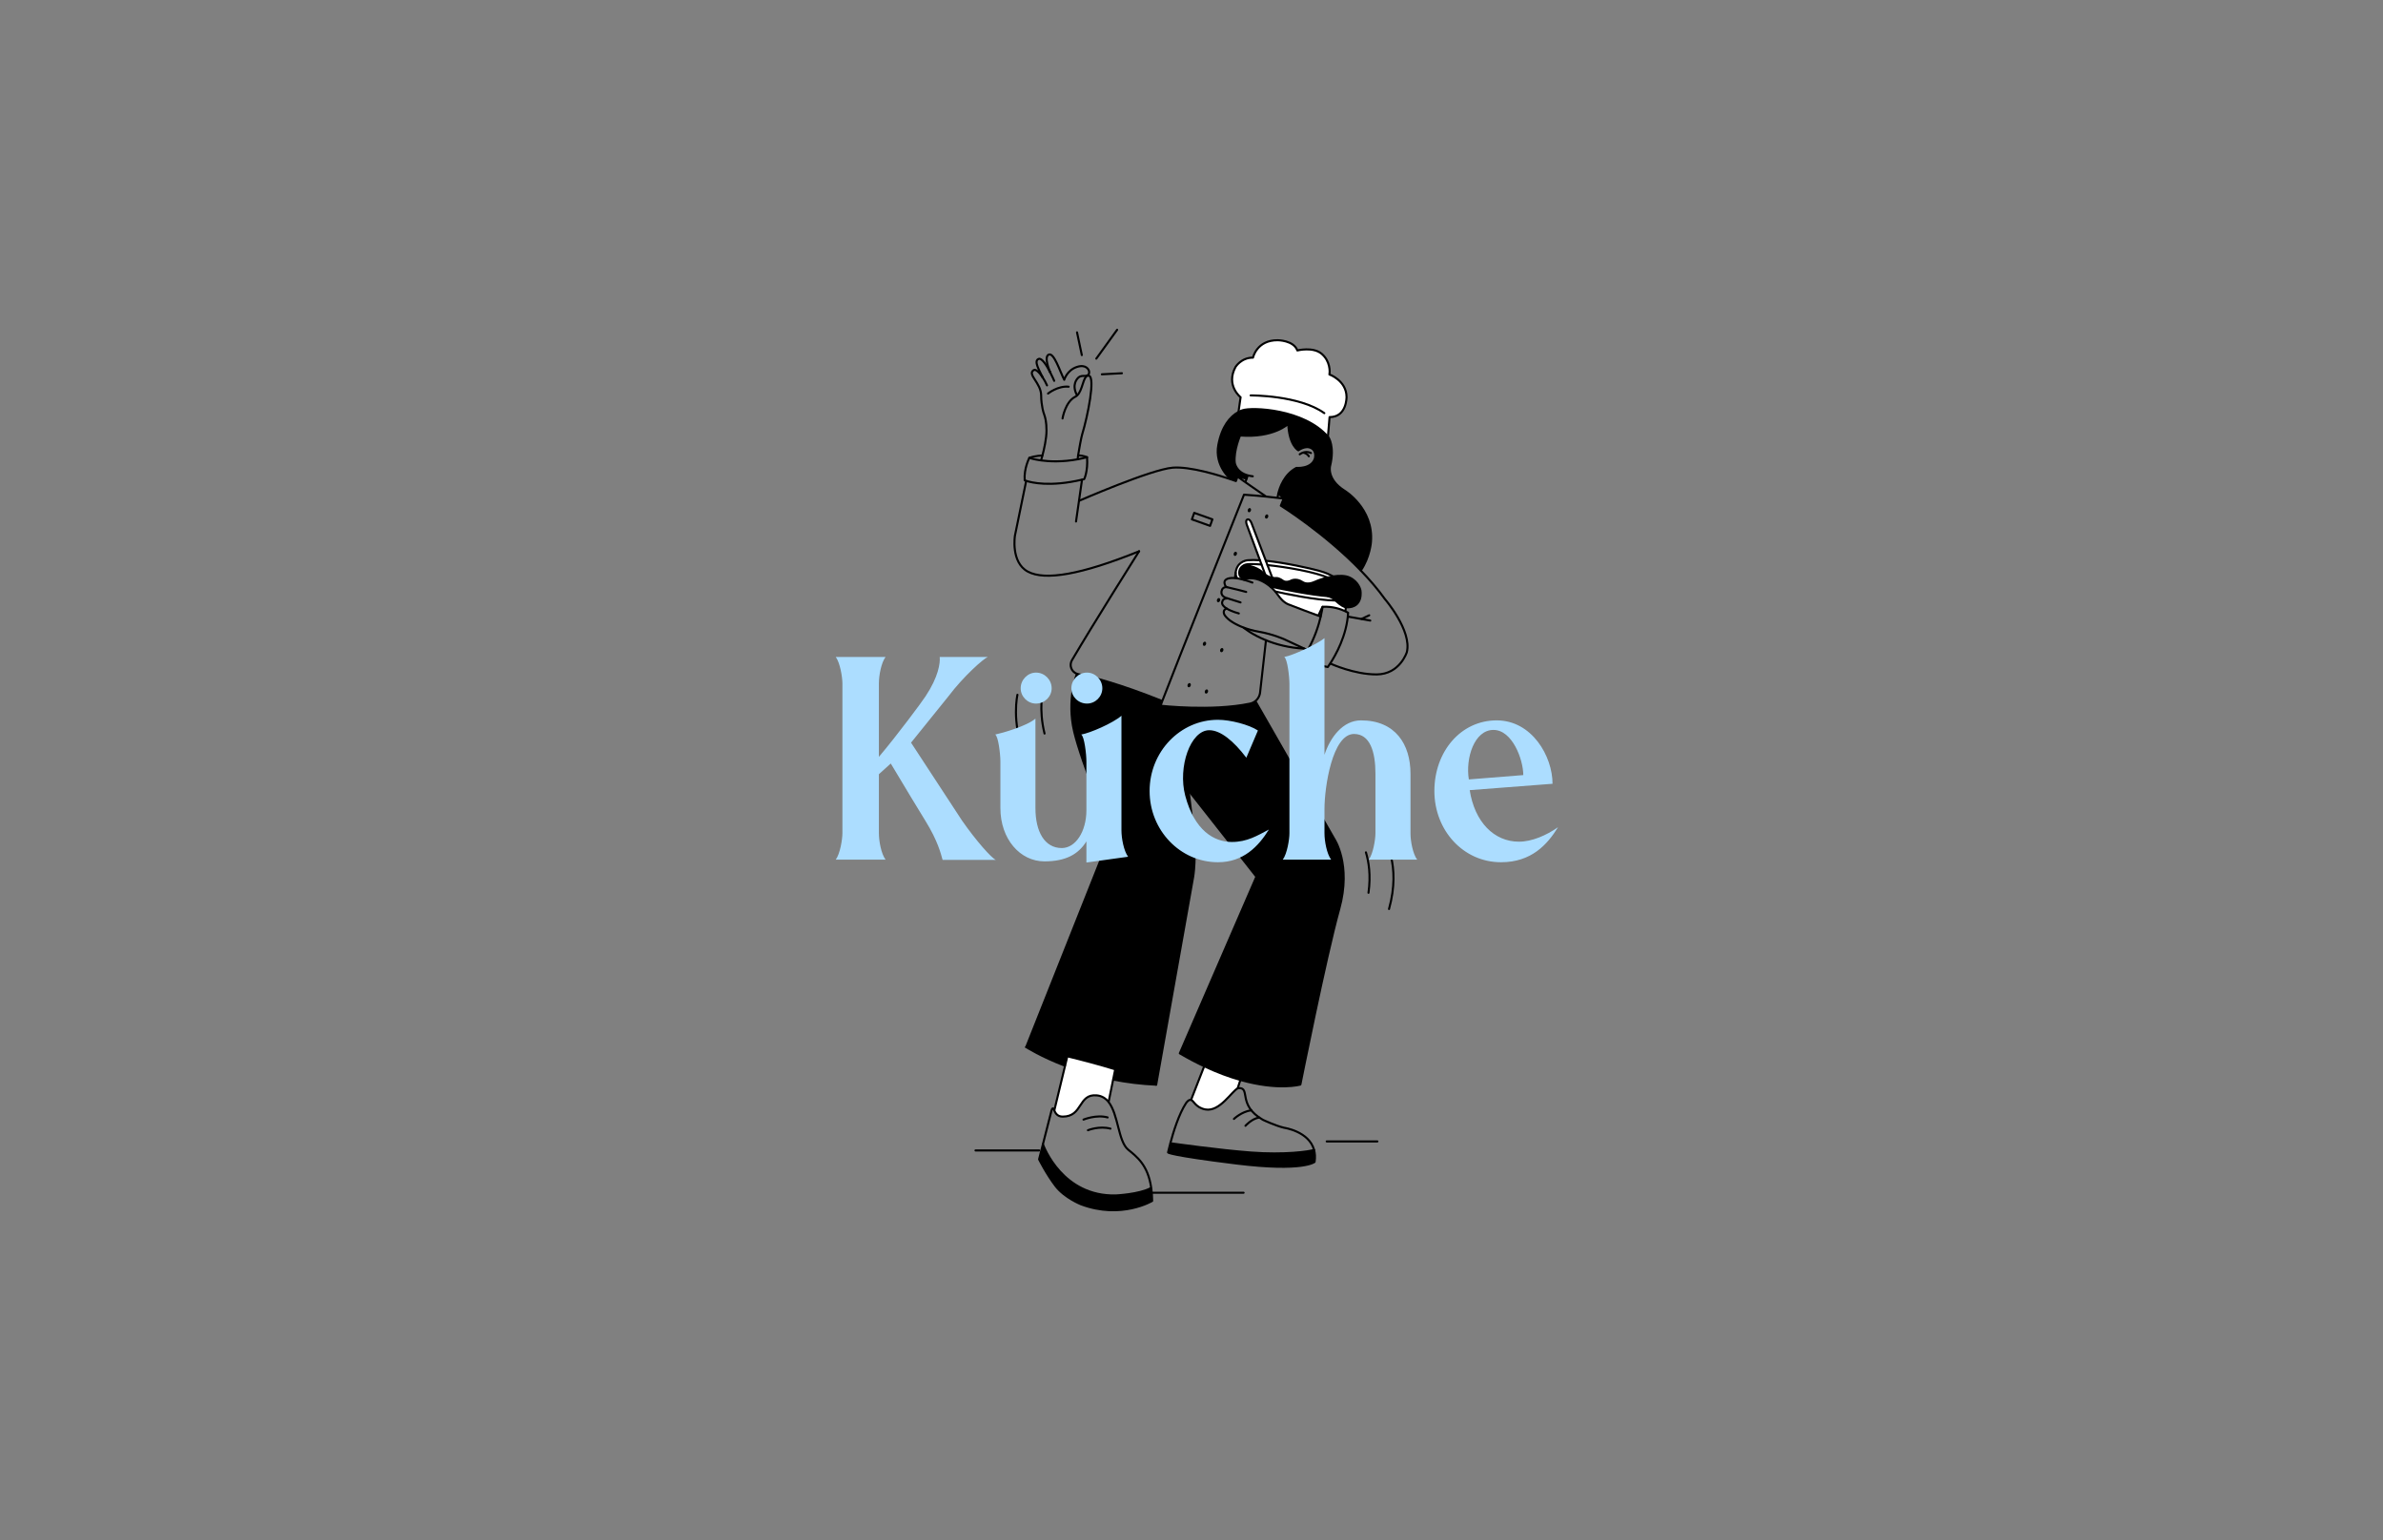 <svg width="1728" height="1117" viewBox="0 0 1728 1117" fill="none" xmlns="http://www.w3.org/2000/svg">
<rect x="0" y="0" width="1728" height="1117" fill="#808080" stroke="none"/>
<path d="M974.963 355.903C974.963 355.903 996.18 368.769 994.122 393.129C994.122 393.129 993.422 403.958 986.786 413.737L986.737 413.786C960.305 386.367 928.784 366.767 928.784 366.767L930.835 361.643C929.729 360.355 928.455 359.151 927.062 358.038L926.95 358.01C927.979 353.684 931.192 344.052 940.061 339.376C940.061 339.376 950.68 340.342 953.382 332.866C953.382 332.866 955.153 327.427 950.897 325.061C946.648 322.695 941.503 326.615 941.503 326.615C941.503 326.615 934.811 323.213 934.181 307.421C934.181 307.421 923.604 317.739 899.23 315.849C899.23 315.849 894.519 326.636 895.324 335.407C895.324 335.407 895.961 342.288 904.788 344.773L904.739 345.074L903.983 347.146L897.55 345.802C897.515 345.781 897.494 345.76 897.487 345.746C897.452 345.683 897.361 345.697 897.34 345.76L896.199 348.931C896.199 348.931 894.848 348.434 892.559 347.657V347.636C892.559 347.636 880.554 338.088 883.473 322.653C886 309.269 892.006 302.115 898.068 298.846C898.999 298.342 899.93 297.929 900.854 297.6C907.714 295.164 945.584 296.662 962.895 316.738C963.056 316.913 963.21 317.095 963.357 317.277C963.357 317.277 967.872 323.822 964.554 337.661C964.554 337.661 961.523 347.44 974.963 355.903Z" fill="black"/>
<path d="M962.804 418.868C964.057 418.574 965.352 418.315 966.64 418.112C971.05 417.426 975.474 417.419 978.589 418.875C985.309 422.004 986.471 428.073 986.471 428.073C986.471 428.073 988.949 440.827 976.349 440.512C976.349 440.512 976.209 440.512 975.936 440.47C974.998 440.288 972.457 439.462 968.516 435.57C968.208 435.269 967.886 434.947 967.564 434.604C967.564 434.604 965.786 433.351 963.427 432.455C950.603 431.524 929.477 427.219 921.252 425.476L921.224 425.511C920.909 425.238 920.587 424.979 920.258 424.727C918.298 423.215 915.911 421.689 913.272 420.667C907.371 418.378 903.43 419.778 902.303 420.289C900.952 419.596 899.405 418.595 898.971 417.482C898.159 415.396 898.397 411.609 902.38 409.81L902.415 409.887C902.415 409.887 910.731 410.461 915.456 415.13C916.135 415.802 916.821 416.362 917.486 416.838C919.383 418.182 921.182 418.798 922.54 419.078C924.045 419.393 925.025 419.288 925.025 419.288C925.025 419.288 926.789 418.714 930.436 421.332C930.436 421.332 932.368 422.872 935.959 421.276C935.959 421.276 939.606 418.945 944.555 422.193C944.555 422.193 947.691 424.636 953.382 422.018C955.664 420.968 959.087 419.75 962.804 418.868Z" fill="black"/>
<path d="M976.426 287.891C976.426 287.891 976.734 302.535 964.113 302.535L962.93 316.71L962.895 316.738C945.584 296.662 907.714 295.164 900.854 297.6C899.93 297.929 898.999 298.342 898.068 298.846L899.601 288.129C899.601 288.129 888.681 279.561 895.912 266.198C895.912 266.198 900.021 259.338 908.596 259.401C908.596 259.401 911.291 246.654 926.488 246.773C926.488 246.773 938.01 246.773 940.768 254.193C940.768 254.193 952.164 251.309 958.415 256.643C964.659 261.97 964.414 269.691 963.987 271.595C963.987 271.595 976.307 275.942 976.426 287.891Z" fill="white"/>
<path d="M975.935 440.463L975.592 443.193L975.522 443.34C972.547 441.94 966.548 439.714 959.058 440.099C959.058 440.099 959.051 440.127 959.051 440.19H958.995C958.995 440.19 957.826 442.318 956.006 446.427L955.964 446.553C951.428 444.88 938.478 440.085 934.18 438.321C930.897 436.97 928.349 433.946 926.907 431.86C926.242 430.901 925.535 429.977 924.779 429.095L924.856 429.032C931.765 430.607 953.465 435.29 968.515 435.57C972.456 439.462 974.997 440.288 975.935 440.463Z" fill="white"/>
<path d="M773.972 766.131C757.872 762.218 745.405 759.719 744.243 759.495H744.236L744.152 759.474L805.647 604.725C805.647 604.725 784.437 553.905 778.921 530.623C773.412 507.348 780.909 488.777 780.909 488.777L780.93 488.707C781.224 488.819 781.539 488.91 781.861 488.973C792.487 491.129 812.311 496.267 842.418 508.342L842.803 508.489C842.054 510.456 841.627 511.632 841.571 511.877C841.571 511.877 878.664 516.133 906.405 510.344C907.392 510.141 908.316 509.777 909.156 509.294L910.752 509.322L967.417 608.302C967.417 608.302 980.171 626.894 971.113 659.311C961.243 694.668 942.938 786.62 942.938 786.62C942.938 786.62 927.251 791.156 899.44 783.295C891.628 781.083 882.857 777.898 873.211 773.355C867.611 770.716 861.71 767.622 855.529 763.996L911.06 635.861L862.2 573.778L861.948 573.974L864.979 599.083C867.786 621.567 865.189 636.05 865.189 636.05L838.386 786.711C838.386 786.711 838.379 786.704 838.372 786.704C830.378 782.798 819.829 779.011 808.692 775.574C797.016 771.962 784.689 768.735 773.965 766.131H773.972Z" fill="black"/>
<path d="M967.565 434.604C967.887 434.947 968.209 435.269 968.517 435.57C953.467 435.29 931.767 430.607 924.858 429.032L924.781 429.095C923.696 427.8 922.513 426.596 921.225 425.511L921.253 425.476C929.478 427.219 950.604 431.524 963.428 432.455C965.787 433.351 967.565 434.604 967.565 434.604Z" fill="white"/>
<path d="M956.063 413.884C961.978 415.487 965.212 417.209 966.64 418.112C965.352 418.315 964.057 418.574 962.804 418.868C951.968 414.563 932.858 411.287 919.138 409.866L919.096 409.88L917.913 406.779L918.004 406.744C932.186 408.2 949.763 412.169 956.063 413.884Z" fill="white"/>
<path d="M962.804 418.868C959.087 419.75 955.664 420.968 953.382 422.018C947.691 424.636 944.555 422.193 944.555 422.193C939.606 418.945 935.959 421.276 935.959 421.276C932.368 422.872 930.436 421.332 930.436 421.332C926.789 418.714 925.025 419.288 925.025 419.288C925.025 419.288 924.045 419.393 922.54 419.078L922.561 418.994L919.096 409.88L919.138 409.866C932.858 411.287 951.968 414.563 962.804 418.868Z" fill="white"/>
<path d="M952.863 833.996C953.563 836.509 953.759 839.393 953.255 842.718C953.255 842.718 945.219 849.907 896.555 843.887C847.884 837.86 847.002 835.893 847.002 835.893C847.002 835.893 847.583 833.205 848.661 829.187L848.773 829.215C851.377 829.586 883.731 834.164 906.992 835.935C931.247 837.783 949.636 835.291 952.849 834.003H952.863V833.996Z" fill="black"/>
<path d="M919.096 409.879L922.561 418.993L922.54 419.077C921.182 418.797 919.383 418.181 917.486 416.837V416.823L914.756 409.417L913.622 406.358L904.039 380.437C904.039 380.437 902.891 377.294 904.578 376.755C906.272 376.209 907.476 379.345 907.476 379.345L917.913 406.778L919.096 409.879Z" fill="white"/>
<path d="M919.005 373.136C919.614 373.353 919.873 374.193 919.579 375.012C919.285 375.831 918.557 376.314 917.948 376.097C917.346 375.88 917.087 375.04 917.374 374.228C917.668 373.409 918.396 372.919 919.005 373.136Z" fill="#000200"/>
<path d="M914.755 409.418L917.492 416.824V416.838C916.82 416.362 916.134 415.802 915.455 415.13C910.73 410.461 902.414 409.887 902.414 409.887L902.379 409.81C902.708 409.663 903.058 409.53 903.436 409.411C904.864 408.963 909.036 409.005 914.657 409.453L914.755 409.418Z" fill="white"/>
<path d="M896.044 415.444C896.072 414.793 896.191 414.079 896.415 413.302C898.326 406.624 904.885 406.337 904.885 406.337C907.342 406.113 910.324 406.148 913.607 406.365H913.621L914.755 409.417L914.657 409.452C909.036 409.004 904.864 408.962 903.436 409.41C903.058 409.529 902.708 409.662 902.379 409.809C898.396 411.608 898.158 415.395 898.97 417.481C899.404 418.594 900.951 419.595 902.302 420.288C902.085 420.393 901.973 420.456 901.973 420.456L901.952 420.526C899.341 419.805 897.22 419.42 895.491 419.273L895.505 419.07L896.009 415.444H896.044Z" fill="white"/>
<path d="M906.489 368.552C907.098 368.769 907.357 369.602 907.063 370.421C906.769 371.24 906.041 371.723 905.432 371.506C904.83 371.289 904.571 370.456 904.865 369.637C905.152 368.818 905.88 368.335 906.489 368.552Z" fill="#000200"/>
<path d="M899.446 783.287L897.528 789.174L897.577 789.363C893.349 791.239 884.536 806.632 874.057 804.686C867.036 803.384 865.44 798.197 863.704 797.742L873.217 773.354C882.863 777.897 891.634 781.082 899.446 783.287Z" fill="white"/>
<path d="M896.304 400.213C896.906 400.43 897.165 401.263 896.871 402.082C896.584 402.901 895.856 403.384 895.247 403.167C894.638 402.957 894.379 402.117 894.673 401.298C894.967 400.479 895.695 399.996 896.304 400.213Z" fill="#000200"/>
<path d="M886.462 470.058C887.071 470.275 887.323 471.115 887.036 471.927C886.742 472.746 886.014 473.236 885.405 473.019C884.796 472.802 884.544 471.962 884.831 471.143C885.125 470.331 885.853 469.841 886.462 470.058Z" fill="#000200"/>
<path d="M884.131 433.806C884.74 434.023 884.999 434.863 884.705 435.682C884.418 436.494 883.683 436.984 883.081 436.767C882.472 436.55 882.213 435.71 882.507 434.898C882.794 434.079 883.529 433.589 884.131 433.806Z" fill="#000200"/>
<path d="M875.353 500.075C875.962 500.292 876.214 501.125 875.927 501.944C875.633 502.763 874.905 503.253 874.296 503.036C873.687 502.819 873.435 501.979 873.722 501.16C874.016 500.341 874.744 499.858 875.353 500.075Z" fill="#000200"/>
<path d="M873.947 465.467C874.556 465.684 874.808 466.524 874.521 467.343C874.227 468.155 873.499 468.645 872.89 468.428C872.281 468.211 872.029 467.371 872.316 466.559C872.61 465.74 873.338 465.25 873.947 465.467Z" fill="#000200"/>
<path d="M862.837 495.483C863.446 495.7 863.698 496.54 863.411 497.352C863.117 498.171 862.389 498.661 861.78 498.444C861.171 498.227 860.919 497.387 861.206 496.568C861.5 495.756 862.228 495.266 862.837 495.483Z" fill="#000200"/>
<path d="M838.38 786.704L838.366 786.732C827.25 786.249 816.841 784.891 807.3 783.015L807.188 782.994L808.685 775.623L808.7 775.574C819.837 779.011 830.386 782.798 838.38 786.704Z" fill="black"/>
<path d="M834.816 861.758C835.201 864.53 835.432 867.61 835.467 871.026C835.467 871.026 813.158 884.48 783.898 873.49C783.898 873.49 772.047 868.8 765.502 860.281C758.957 851.762 753.483 840.856 753.483 840.856L756.255 829.964C756.85 831.595 770.409 868.065 809.21 867.071C809.21 867.071 826.017 866.273 834.284 861.856L834.816 861.758Z" fill="black"/>
<path d="M808.699 775.574L808.685 775.623L807.187 782.994L803.981 798.8L803.68 799.066C801.615 796.539 798.941 794.838 795.322 794.495C781.623 793.214 785.438 809.895 770.577 809.895C766.356 809.895 765.075 806.773 764.347 805.037L764.648 804.897L772.327 772.984L773.972 766.131C784.696 768.735 797.023 771.962 808.699 775.574Z" fill="white"/>
<path d="M773.972 766.131L772.327 772.984L772.208 772.956C754.771 766.285 744.558 759.698 744.243 759.495C745.405 759.719 757.872 762.218 773.972 766.131Z" fill="black"/>
<path d="M755.933 273.506C757.193 275.389 758.362 277.538 759.223 279.512" stroke="black" stroke-width="1.5" stroke-linecap="round" stroke-linejoin="round"/>
<path d="M754.981 333.684C754.981 333.684 755.366 332.424 755.898 330.422C757.046 326.089 758.859 318.277 758.859 312.229C758.859 306.181 757.942 302.793 757.326 301.099C756.78 299.587 756.318 298.047 756.003 296.465C755.513 294.015 754.981 290.508 754.981 286.896C754.981 277.684 744.656 271.615 749.521 268.472C751.04 267.485 753.63 270.054 755.933 273.498" stroke="black" stroke-width="1.5" stroke-linecap="round" stroke-linejoin="round"/>
<path d="M761.399 269.782C758.942 265.029 755.519 259.513 753.216 260.311C749.261 261.676 753.825 268.851 755.932 273.499" stroke="black" stroke-width="1.5" stroke-linecap="round" stroke-linejoin="round"/>
<path d="M764.437 276.222C764.437 276.222 763.17 273.205 761.406 269.796" stroke="black" stroke-width="1.5" stroke-linecap="round" stroke-linejoin="round"/>
<path d="M761.406 269.796C761.406 269.796 761.406 269.789 761.406 269.782C761.203 269.313 756.702 258.771 760.503 257.189C764.318 255.593 768.539 269.292 771.724 275.48C771.724 275.48 773.698 268.494 780.929 266.149C787.817 263.916 789.483 268.571 789.483 268.571C789.483 268.571 790.246 270.153 789.413 271.476C789.147 271.896 788.748 272.197 788.293 272.379C788.09 272.463 787.866 272.526 787.642 272.561C787.166 272.638 786.522 272.701 785.836 272.666C784.996 272.624 784.149 272.708 783.365 273.016C782.889 273.205 782.385 273.478 781.958 273.877C780.985 274.787 777.065 278.931 780.768 286.295" stroke="black" stroke-width="1.5" stroke-linecap="round" stroke-linejoin="round"/>
<path d="M770.485 303.514C770.485 303.514 772.424 291.404 779.746 287.75C780.264 287.491 780.733 287.148 781.16 286.735C784.989 283.025 785.374 273.848 788.377 272.595C788.741 272.448 789.147 272.413 789.595 272.518C794.376 273.638 788.832 301.498 784.716 315.085C784.128 317.038 782.497 325.48 781.776 330.226C781.594 331.451 781.468 332.431 781.44 332.991" stroke="black" stroke-width="1.5" stroke-linecap="round" stroke-linejoin="round"/>
<path d="M755.799 330.394C755.799 330.394 750.766 330.45 746.412 332.109C746.412 332.109 742.408 339.662 743.038 348.37C743.038 348.37 743.409 348.531 744.144 348.769C747.931 350.008 761.455 353.368 784.569 347.901C785.108 347.775 785.654 347.649 786.2 347.509C786.2 347.509 789.007 341.783 788.265 331.647C788.265 331.647 785.976 330.471 781.944 330.254" stroke="black" stroke-width="1.5" stroke-linecap="round" stroke-linejoin="round"/>
<path d="M746.412 332.109C746.412 332.109 749.471 333.201 754.945 333.943C761.07 334.776 770.212 335.175 781.468 333.131C783.659 332.732 785.927 332.242 788.265 331.647" stroke="black" stroke-width="1.5" stroke-linecap="round" stroke-linejoin="round"/>
<path d="M784.598 348.028L782.414 363.246L780.265 378.254" stroke="black" stroke-width="1.5" stroke-linecap="round" stroke-linejoin="round"/>
<path d="M826.003 399.841H825.996C825.478 400.674 792.102 453.58 777.311 478.85C775.113 482.602 776.968 487.32 780.93 488.706C781.224 488.818 781.539 488.909 781.861 488.972C792.487 491.128 812.311 496.266 842.418 508.341" stroke="black" stroke-width="1.5" stroke-linecap="round" stroke-linejoin="round"/>
<path d="M744.088 348.987L735.968 388.495C735.968 388.495 732.825 407.808 745.257 414.563C757.689 421.325 783.883 416.859 825.995 399.849" stroke="black" stroke-width="1.5" stroke-linecap="round" stroke-linejoin="round"/>
<path d="M782.469 363.252C782.469 363.252 834.36 340.565 850.292 339.214C862.836 338.15 884.095 344.786 892.558 347.656C894.847 348.433 896.198 348.93 896.198 348.93L897.339 345.759C897.36 345.696 897.451 345.682 897.486 345.745C897.486 345.759 897.514 345.78 897.549 345.801C898.802 346.907 917.877 360.018 917.877 360.018" stroke="black" stroke-width="1.5" stroke-linecap="round" stroke-linejoin="round"/>
<path d="M927.062 358.038C928.455 359.151 929.729 360.355 930.835 361.643C930.835 361.643 925.207 360.915 917.864 360.159C912.971 359.655 907.315 359.137 902.065 358.808C902.065 358.808 851.413 485.844 842.803 508.489C842.054 510.456 841.627 511.632 841.571 511.877C841.571 511.877 878.664 516.133 906.405 510.344C907.392 510.141 908.316 509.777 909.156 509.294C911.662 507.831 913.405 505.241 913.741 502.245L917.997 464.389" stroke="black" stroke-width="1.5" stroke-linecap="round" stroke-linejoin="round"/>
<path d="M903.219 349.218L903.982 347.146L904.738 345.074" stroke="black" stroke-width="1.5" stroke-linecap="round" stroke-linejoin="round"/>
<path d="M926.522 360.201C926.522 360.201 926.627 359.368 926.949 358.01C927.978 353.684 931.191 344.052 940.06 339.376C940.06 339.376 950.679 340.342 953.381 332.866C953.381 332.866 955.152 327.427 950.896 325.061C946.647 322.695 941.502 326.615 941.502 326.615C941.502 326.615 934.81 323.213 934.18 307.421C934.18 307.421 923.603 317.739 899.229 315.849C899.229 315.849 894.518 326.636 895.323 335.407C895.323 335.407 895.96 342.288 904.787 344.773C905.872 345.074 907.083 345.312 908.427 345.466" stroke="black" stroke-width="1.5" stroke-linecap="round" stroke-linejoin="round"/>
<path d="M942.497 329.513C942.497 329.513 946.249 326.475 950.631 328.575" stroke="black" stroke-width="1.5" stroke-linecap="round" stroke-linejoin="round"/>
<path d="M949.069 330.948C949.069 330.948 948.131 328.932 945.086 328.309" stroke="black" stroke-width="1.5" stroke-linecap="round" stroke-linejoin="round"/>
<path d="M892.564 347.636C892.564 347.636 880.552 338.088 883.471 322.653C885.998 309.269 892.004 302.115 898.066 298.846C898.997 298.342 899.928 297.929 900.852 297.6C907.712 295.164 945.582 296.662 962.893 316.738C963.054 316.913 963.208 317.095 963.355 317.277C963.355 317.277 967.87 323.822 964.552 337.661C964.552 337.661 961.521 347.44 974.961 355.903C974.961 355.903 996.178 368.769 994.12 393.129C994.12 393.129 993.42 403.958 986.784 413.737" stroke="black" stroke-width="1.5" stroke-linecap="round" stroke-linejoin="round"/>
<path d="M906.902 286.799C906.902 286.799 942.028 286.54 960.305 299.665" stroke="black" stroke-width="1.5" stroke-linecap="round" stroke-linejoin="round"/>
<path d="M898.067 298.846L899.6 288.129C899.6 288.129 888.68 279.561 895.911 266.198C895.911 266.198 900.02 259.338 908.595 259.401C908.595 259.401 911.29 246.654 926.487 246.773C926.487 246.773 938.009 246.773 940.767 254.193C940.767 254.193 952.163 251.309 958.414 256.643C964.658 261.97 964.413 269.691 963.986 271.595C963.986 271.595 976.306 275.942 976.425 287.891C976.425 287.891 976.733 302.535 964.112 302.535L962.929 316.71" stroke="black" stroke-width="1.5" stroke-linecap="round" stroke-linejoin="round"/>
<path d="M930.835 361.643L928.784 366.767C928.784 366.767 960.305 386.367 986.737 413.786C993.065 420.331 999.085 427.324 1004.32 434.604C1004.32 434.604 1023.96 457.41 1020.15 473.013C1020.15 473.013 1015.14 489.057 998.322 489.169C981.956 489.274 964.778 481.322 964.778 481.322" stroke="black" stroke-width="1.5" stroke-linecap="round" stroke-linejoin="round"/>
<path d="M977.587 447.26L993.631 450.102" stroke="black" stroke-width="1.5" stroke-linecap="round" stroke-linejoin="round"/>
<path d="M992.861 446.279L987.296 448.897" stroke="black" stroke-width="1.5" stroke-linecap="round" stroke-linejoin="round"/>
<path d="M945.667 475.456C945.667 475.456 945.632 475.505 945.618 475.526C945.618 475.526 950.882 481.637 962.817 483.8C962.817 483.8 963.51 482.876 964.602 481.203C968.333 475.477 976.691 460.938 977.566 444.425C977.566 444.425 976.838 443.963 975.522 443.34C972.547 441.94 966.548 439.714 959.058 440.099C959.058 440.099 959.051 440.127 959.051 440.19C958.981 440.694 958.61 443.326 957.707 447.169C956.244 453.385 953.388 462.786 948.166 471.578C947.389 472.887 946.556 474.189 945.667 475.456Z" stroke="black" stroke-width="1.5" stroke-linecap="round" stroke-linejoin="round"/>
<path d="M948.054 471.514L946.864 470.961L945.744 470.436L931.317 463.695C931.317 463.695 923.106 459.936 912.627 458.137C909.029 457.521 905.361 456.52 901.959 455.253C895.883 452.992 890.661 449.863 888.26 446.468C887.21 444.984 886.601 442.429 889.457 441.351" stroke="black" stroke-width="1.5" stroke-linecap="round" stroke-linejoin="round"/>
<path d="M898.312 444.922C898.312 444.922 893.048 443.578 889.457 441.352C887.322 440.029 885.775 438.398 886.265 436.55C886.713 434.863 887.539 434.023 890.262 434.023" stroke="black" stroke-width="1.5" stroke-linecap="round" stroke-linejoin="round"/>
<path d="M899.565 436.941L890.269 434.022H890.262L888.771 433.553C887.511 433.063 884.487 431.334 886.188 427.554C886.188 427.554 887.098 425.573 889.716 425.874" stroke="black" stroke-width="1.5" stroke-linecap="round" stroke-linejoin="round"/>
<path d="M903.654 429.34C903.654 429.34 895.506 427.142 889.717 425.875C888.429 425.595 887.659 423.061 887.988 421.85C887.988 421.85 888.443 418.644 895.492 419.274C897.221 419.421 899.342 419.806 901.953 420.527C903.78 421.024 905.838 421.689 908.169 422.55" stroke="black" stroke-width="1.5" stroke-linecap="round" stroke-linejoin="round"/>
<path d="M901.973 420.457C901.973 420.457 902.085 420.394 902.302 420.289C903.429 419.778 907.37 418.378 913.271 420.667C915.91 421.689 918.297 423.215 920.257 424.727C920.586 424.979 920.908 425.238 921.223 425.511C922.511 426.596 923.694 427.8 924.779 429.095C925.535 429.977 926.242 430.901 926.907 431.86C928.349 433.946 930.897 436.97 934.18 438.321C938.478 440.085 951.428 444.88 955.964 446.553C956.965 446.931 957.56 447.148 957.56 447.148" stroke="black" stroke-width="1.5" stroke-linecap="round" stroke-linejoin="round"/>
<path d="M946.843 471.01C946.388 472.515 946.024 473.845 945.59 475.406" stroke="black" stroke-width="1.5" stroke-linecap="round" stroke-linejoin="round"/>
<path d="M958.995 440.182C958.995 440.182 957.826 442.317 956.006 446.426" stroke="black" stroke-width="1.5" stroke-linecap="round" stroke-linejoin="round"/>
<path d="M901.924 455.351C901.924 455.351 907.594 460.167 918.003 464.388C925.122 467.272 934.467 469.876 945.73 470.464" stroke="black" stroke-width="1.5" stroke-linecap="round" stroke-linejoin="round"/>
<path d="M919.137 409.866C932.857 411.287 951.967 414.563 962.803 418.868C963.097 418.987 963.384 419.099 963.664 419.218" stroke="black" stroke-width="1.5" stroke-linecap="round" stroke-linejoin="round"/>
<path d="M902.401 420.338C902.366 420.324 902.338 420.303 902.303 420.289C900.952 419.596 899.405 418.595 898.971 417.482C898.159 415.396 898.397 411.609 902.38 409.81C902.709 409.663 903.059 409.53 903.437 409.411C904.865 408.963 909.037 409.005 914.658 409.453" stroke="black" stroke-width="1.5" stroke-linecap="round" stroke-linejoin="round"/>
<path d="M921.252 425.476C929.477 427.219 950.603 431.524 963.427 432.455C964.071 432.497 964.687 432.539 965.289 432.567" stroke="black" stroke-width="1.5" stroke-linecap="round" stroke-linejoin="round"/>
<path d="M924.855 429.032C931.764 430.607 953.464 435.29 968.514 435.57C969.214 435.584 969.9 435.591 970.565 435.584" stroke="black" stroke-width="1.5" stroke-linecap="round" stroke-linejoin="round"/>
<path d="M913.607 406.365C910.324 406.148 907.342 406.113 904.885 406.337C904.885 406.337 898.326 406.624 896.415 413.302C896.191 414.079 896.072 414.793 896.044 415.444C895.974 417.019 896.394 418.251 897.01 419.189" stroke="black" stroke-width="1.5" stroke-linecap="round" stroke-linejoin="round"/>
<path d="M967.549 418.756C967.549 418.756 967.269 418.518 966.639 418.112C965.211 417.209 961.977 415.487 956.062 413.884C949.762 412.169 932.185 408.2 918.003 406.744" stroke="black" stroke-width="1.5" stroke-linecap="round" stroke-linejoin="round"/>
<path d="M896.009 415.444L895.505 419.07" stroke="black" stroke-width="1.5" stroke-linecap="round" stroke-linejoin="round"/>
<path d="M975.935 440.469L975.592 443.192" stroke="black" stroke-width="1.5" stroke-linecap="round" stroke-linejoin="round"/>
<path d="M976.432 436.507L975.935 440.462" stroke="black" stroke-width="1.5" stroke-linecap="round" stroke-linejoin="round"/>
<path d="M902.415 409.887C902.415 409.887 910.731 410.461 915.456 415.13C916.135 415.802 916.821 416.362 917.486 416.838C919.383 418.182 921.182 418.798 922.54 419.078C924.045 419.393 925.025 419.288 925.025 419.288C925.025 419.288 926.789 418.714 930.436 421.332C930.436 421.332 932.368 422.872 935.959 421.276C935.959 421.276 939.606 418.945 944.555 422.193C944.555 422.193 947.691 424.636 953.382 422.018C955.664 420.968 959.087 419.75 962.804 418.868C964.057 418.574 965.352 418.315 966.64 418.112C971.05 417.426 975.474 417.419 978.589 418.875C985.309 422.004 986.471 428.073 986.471 428.073C986.471 428.073 988.949 440.827 976.349 440.512C976.349 440.512 976.209 440.512 975.936 440.47C974.998 440.288 972.457 439.462 968.516 435.57C968.208 435.269 967.886 434.947 967.564 434.604C967.564 434.604 965.786 433.351 963.427 432.455C962.986 432.28 962.517 432.119 962.041 431.986" stroke="black" stroke-width="1.5" stroke-linecap="round" stroke-linejoin="round"/>
<path d="M917.492 416.823L914.755 409.417L913.621 406.358L904.038 380.437C904.038 380.437 902.89 377.294 904.577 376.755C906.271 376.209 907.475 379.345 907.475 379.345L917.912 406.778L919.095 409.879L922.56 418.993" stroke="black" stroke-width="1.5" stroke-linecap="round" stroke-linejoin="round"/>
<path d="M759.965 285.447C759.965 285.447 767.098 279.707 774.924 280.484" stroke="black" stroke-width="1.5" stroke-linecap="round" stroke-linejoin="round"/>
<path d="M744.242 759.495C745.404 759.719 757.871 762.218 773.971 766.131C784.695 768.735 797.022 771.962 808.698 775.574C819.835 779.011 830.384 782.798 838.378 786.704C838.385 786.704 838.385 786.711 838.392 786.711L865.195 636.05C865.195 636.05 867.792 621.567 864.985 599.083L861.954 573.974" stroke="black" stroke-width="1.5" stroke-linecap="round" stroke-linejoin="round"/>
<path d="M780.909 488.776C780.909 488.776 773.412 507.347 778.921 530.622C784.437 553.904 805.647 604.724 805.647 604.724L744.152 759.473C744.152 759.473 744.18 759.48 744.236 759.487" stroke="black" stroke-width="1.5" stroke-linecap="round" stroke-linejoin="round"/>
<path d="M899.446 783.288C891.634 781.083 882.863 777.898 873.217 773.355C867.617 770.716 861.716 767.622 855.535 763.996L911.066 635.861L862.206 573.778L861.702 573.134" stroke="black" stroke-width="1.5" stroke-linecap="round" stroke-linejoin="round"/>
<path d="M910.758 509.322L967.423 608.302C967.423 608.302 980.177 626.894 971.119 659.311C961.249 694.668 942.944 786.62 942.944 786.62C942.944 786.62 927.257 791.156 899.446 783.295" stroke="black" stroke-width="1.5" stroke-linecap="round" stroke-linejoin="round"/>
<path d="M807.298 783.015C816.839 784.891 827.248 786.249 838.364 786.732" stroke="black" stroke-width="1.5" stroke-linecap="round" stroke-linejoin="round"/>
<path d="M744.235 759.488H744.242C744.557 759.698 754.77 766.285 772.207 772.956" stroke="black" stroke-width="1.5" stroke-linecap="round" stroke-linejoin="round"/>
<path d="M773.992 766.047L773.971 766.131L772.326 772.984L764.647 804.897" stroke="black" stroke-width="1.5" stroke-linecap="round" stroke-linejoin="round"/>
<path d="M808.684 775.623L807.186 782.994L803.98 798.8" stroke="black" stroke-width="1.5" stroke-linecap="round" stroke-linejoin="round"/>
<path d="M834.816 861.758C835.201 864.53 835.432 867.61 835.467 871.026C835.467 871.026 813.158 884.48 783.898 873.49C783.898 873.49 772.047 868.8 765.502 860.281C758.957 851.762 753.483 840.856 753.483 840.856L756.255 829.964L762.478 805.527C762.478 805.527 762.8 803.875 763.619 803.903C763.864 803.91 764.067 804.372 764.347 805.037C765.075 806.773 766.356 809.895 770.577 809.895C785.438 809.895 781.623 793.214 795.322 794.495C798.941 794.838 801.615 796.539 803.68 799.066C811.065 808.117 810.729 827.759 818.037 833.821C824.176 838.91 832.443 844.783 834.816 861.758Z" stroke="black" stroke-width="1.5" stroke-linecap="round" stroke-linejoin="round"/>
<path d="M756.24 829.907C756.24 829.907 756.247 829.928 756.254 829.963C756.849 831.594 770.408 868.065 809.209 867.071C809.209 867.071 826.016 866.272 834.283 861.855" stroke="black" stroke-width="1.5" stroke-linecap="round" stroke-linejoin="round"/>
<path d="M788.896 819.772C788.896 819.772 797.037 816.412 805.248 818.624" stroke="black" stroke-width="1.5" stroke-linecap="round" stroke-linejoin="round"/>
<path d="M785.683 812.058C785.683 812.058 795.042 808.201 803.183 810.483" stroke="black" stroke-width="1.5" stroke-linecap="round" stroke-linejoin="round"/>
<path d="M873.217 773.354L863.704 797.742" stroke="black" stroke-width="1.5" stroke-linecap="round" stroke-linejoin="round"/>
<path d="M899.446 783.288V783.295L897.528 789.175" stroke="black" stroke-width="1.5" stroke-linecap="round" stroke-linejoin="round"/>
<path d="M894.784 811.561C894.784 811.561 900.167 806.339 907.314 805.296" stroke="black" stroke-width="1.5" stroke-linecap="round" stroke-linejoin="round"/>
<path d="M903.135 816.538C903.135 816.538 907.713 811.358 913.096 810.553" stroke="black" stroke-width="1.5" stroke-linecap="round" stroke-linejoin="round"/>
<path d="M952.863 833.996C953.563 836.509 953.759 839.393 953.255 842.718C953.255 842.718 945.219 849.907 896.555 843.887C847.884 837.86 847.002 835.893 847.002 835.893C847.002 835.893 847.583 833.205 848.661 829.187C850.768 821.263 854.786 808.152 860.008 800.158C860.008 800.158 861.856 797.267 863.704 797.743C865.44 798.198 867.036 803.385 874.057 804.687C884.536 806.633 893.349 791.24 897.577 789.364C897.843 789.245 898.088 789.182 898.319 789.175C907.062 789.021 897.143 801.411 915.749 812.205C915.749 812.205 924.905 816.538 931.17 817.987C931.17 817.987 949.146 820.521 952.863 833.996Z" stroke="black" stroke-width="1.5" stroke-linecap="round" stroke-linejoin="round"/>
<path d="M848.773 829.215C851.377 829.586 883.731 834.164 906.992 835.935C931.247 837.783 949.636 835.291 952.849 834.003" stroke="black" stroke-width="1.5" stroke-linecap="round" stroke-linejoin="round"/>
<path d="M897.34 345.76L897.55 345.802L903.983 347.146" stroke="black" stroke-width="1.5" stroke-linecap="round" stroke-linejoin="round"/>
<path d="M784.471 257.546L780.985 241.075" stroke="black" stroke-width="1.5" stroke-linecap="round" stroke-linejoin="round"/>
<path d="M794.97 260.114L810.076 239.191" stroke="black" stroke-width="1.5" stroke-linecap="round" stroke-linejoin="round"/>
<path d="M799.002 271.49L813.534 270.713" stroke="black" stroke-width="1.5" stroke-linecap="round" stroke-linejoin="round"/>
<path d="M990.481 618.22C992.504 624.898 994.121 634.803 992.343 647.543" stroke="black" stroke-width="1.5" stroke-linecap="round" stroke-linejoin="round"/>
<path d="M1003.53 608.301C1003.53 608.301 1016.28 626.893 1007.23 659.31" stroke="black" stroke-width="1.5" stroke-linecap="round" stroke-linejoin="round"/>
<path d="M753.545 834.444H707.373" stroke="black" stroke-width="1.5" stroke-linecap="round" stroke-linejoin="round"/>
<path d="M998.783 827.885H962.054" stroke="black" stroke-width="1.5" stroke-linecap="round" stroke-linejoin="round"/>
<path d="M901.77 865.097H832.057" stroke="black" stroke-width="1.5" stroke-linecap="round" stroke-linejoin="round"/>
<path d="M737.787 503.91C737.787 503.91 733.342 523.433 742.477 545.539" stroke="black" stroke-width="1.5" stroke-linecap="round" stroke-linejoin="round"/>
<path d="M755.204 509.623C754.938 515.244 755.218 523.161 757.43 532.044" stroke="black" stroke-width="1.5" stroke-linecap="round" stroke-linejoin="round"/>
<path d="M879.161 376.679L865.974 371.978L864.286 376.712L877.473 381.413L879.161 376.679Z" stroke="black" stroke-width="1.5" stroke-linecap="round" stroke-linejoin="round"/>
<path d="M697.591 595.15C707.671 609.64 719.011 622.45 722.161 623.71H683.521C682.261 619.3 680.161 610.06 670.921 595.15C668.821 591.79 653.491 566.59 645.931 553.78L637.321 561.55V604.39C637.321 610.06 639.001 619.3 642.151 623.5H606.031C609.181 619.3 610.861 608.8 610.861 604.39V495.61C610.861 491.2 609.181 480.7 606.031 476.5H642.151C639.001 480.7 637.321 489.94 637.321 495.61V548.95C650.341 533.62 669.031 508.42 671.131 505.06C680.581 490.78 681.841 480.91 681.421 476.5H716.281C713.131 477.76 698.641 490.57 687.721 505.06L660.631 538.66L697.591 595.15ZM818.036 621.4L787.796 625.6V610.27C781.916 619.72 772.676 624.76 757.346 624.76C739.706 624.76 725.426 608.59 725.426 586.12V552.31C725.426 547.27 723.956 534.04 721.646 532.78C726.686 531.73 744.536 526.69 750.836 521.23V586.12C750.836 603.34 757.556 615.1 769.946 615.1C779.816 615.1 787.796 603.34 787.796 587.59V552.31C787.796 547.27 786.326 534.04 784.016 532.78C790.316 531.73 806.906 524.59 813.206 519.13V602.29C813.206 607.96 814.886 617.2 818.036 621.4ZM776.876 499.18C776.876 493.09 781.916 487.84 788.216 487.84C794.306 487.84 799.346 493.09 799.346 499.18C799.346 505.27 794.306 510.31 788.216 510.31C781.916 510.31 776.876 505.27 776.876 499.18ZM740.126 499.18C740.126 493.09 745.166 487.84 751.256 487.84C757.556 487.84 762.596 493.09 762.596 499.18C762.596 505.27 757.556 510.31 751.256 510.31C745.166 510.31 740.126 505.27 740.126 499.18ZM859.449 577.09C866.169 602.5 880.449 610.69 893.259 610.69C904.389 610.69 911.739 606.07 920.139 601.66C912.579 613.84 901.659 625.39 883.179 625.39C855.879 625.39 833.619 602.29 833.619 573.73C833.619 545.17 855.879 522.07 883.179 522.07C892.209 522.07 905.859 525.64 912.159 529.84L903.759 549.58C894.519 537.4 885.069 529.63 876.879 529.63C863.229 529.63 853.989 556.3 859.449 577.09ZM992.556 623.5C995.706 619.3 997.386 608.8 997.386 604.39C997.386 604.39 997.386 563.23 997.386 561.13C997.386 545.17 993.396 532.36 981.846 532.36C966.096 532.36 960.426 571 960.426 586.75V604.39C960.426 610.06 962.106 619.3 965.256 623.5H930.186C933.336 619.3 935.016 608.8 935.016 604.39V496.03C935.016 490.99 933.546 477.76 931.236 476.5C937.536 475.45 955.386 467.05 960.426 462.85V547.48C964.626 534.67 973.866 522.49 986.886 522.49C1011.88 522.49 1022.8 539.92 1022.8 561.13C1022.8 563.23 1022.8 604.39 1022.8 604.39C1022.8 610.06 1024.48 619.3 1027.63 623.5H992.556ZM1065.74 573.1C1069.31 596.2 1083.38 610.48 1101.44 610.48C1110.89 610.48 1121.39 605.86 1129.79 599.98C1122.02 612.58 1110.47 625.39 1088.42 625.39C1061.12 625.39 1040.12 602.29 1040.12 573.73C1040.12 545.17 1059.23 522.49 1085.27 522.49C1110.89 522.49 1125.8 548.53 1125.8 568.48L1065.74 573.1ZM1082.96 529.42C1069.1 529.42 1062.59 549.79 1065.11 565.33L1104.59 562.18C1104.59 550.84 1096.61 529.42 1082.96 529.42Z" fill="#ACDDFF"/>
</svg>
